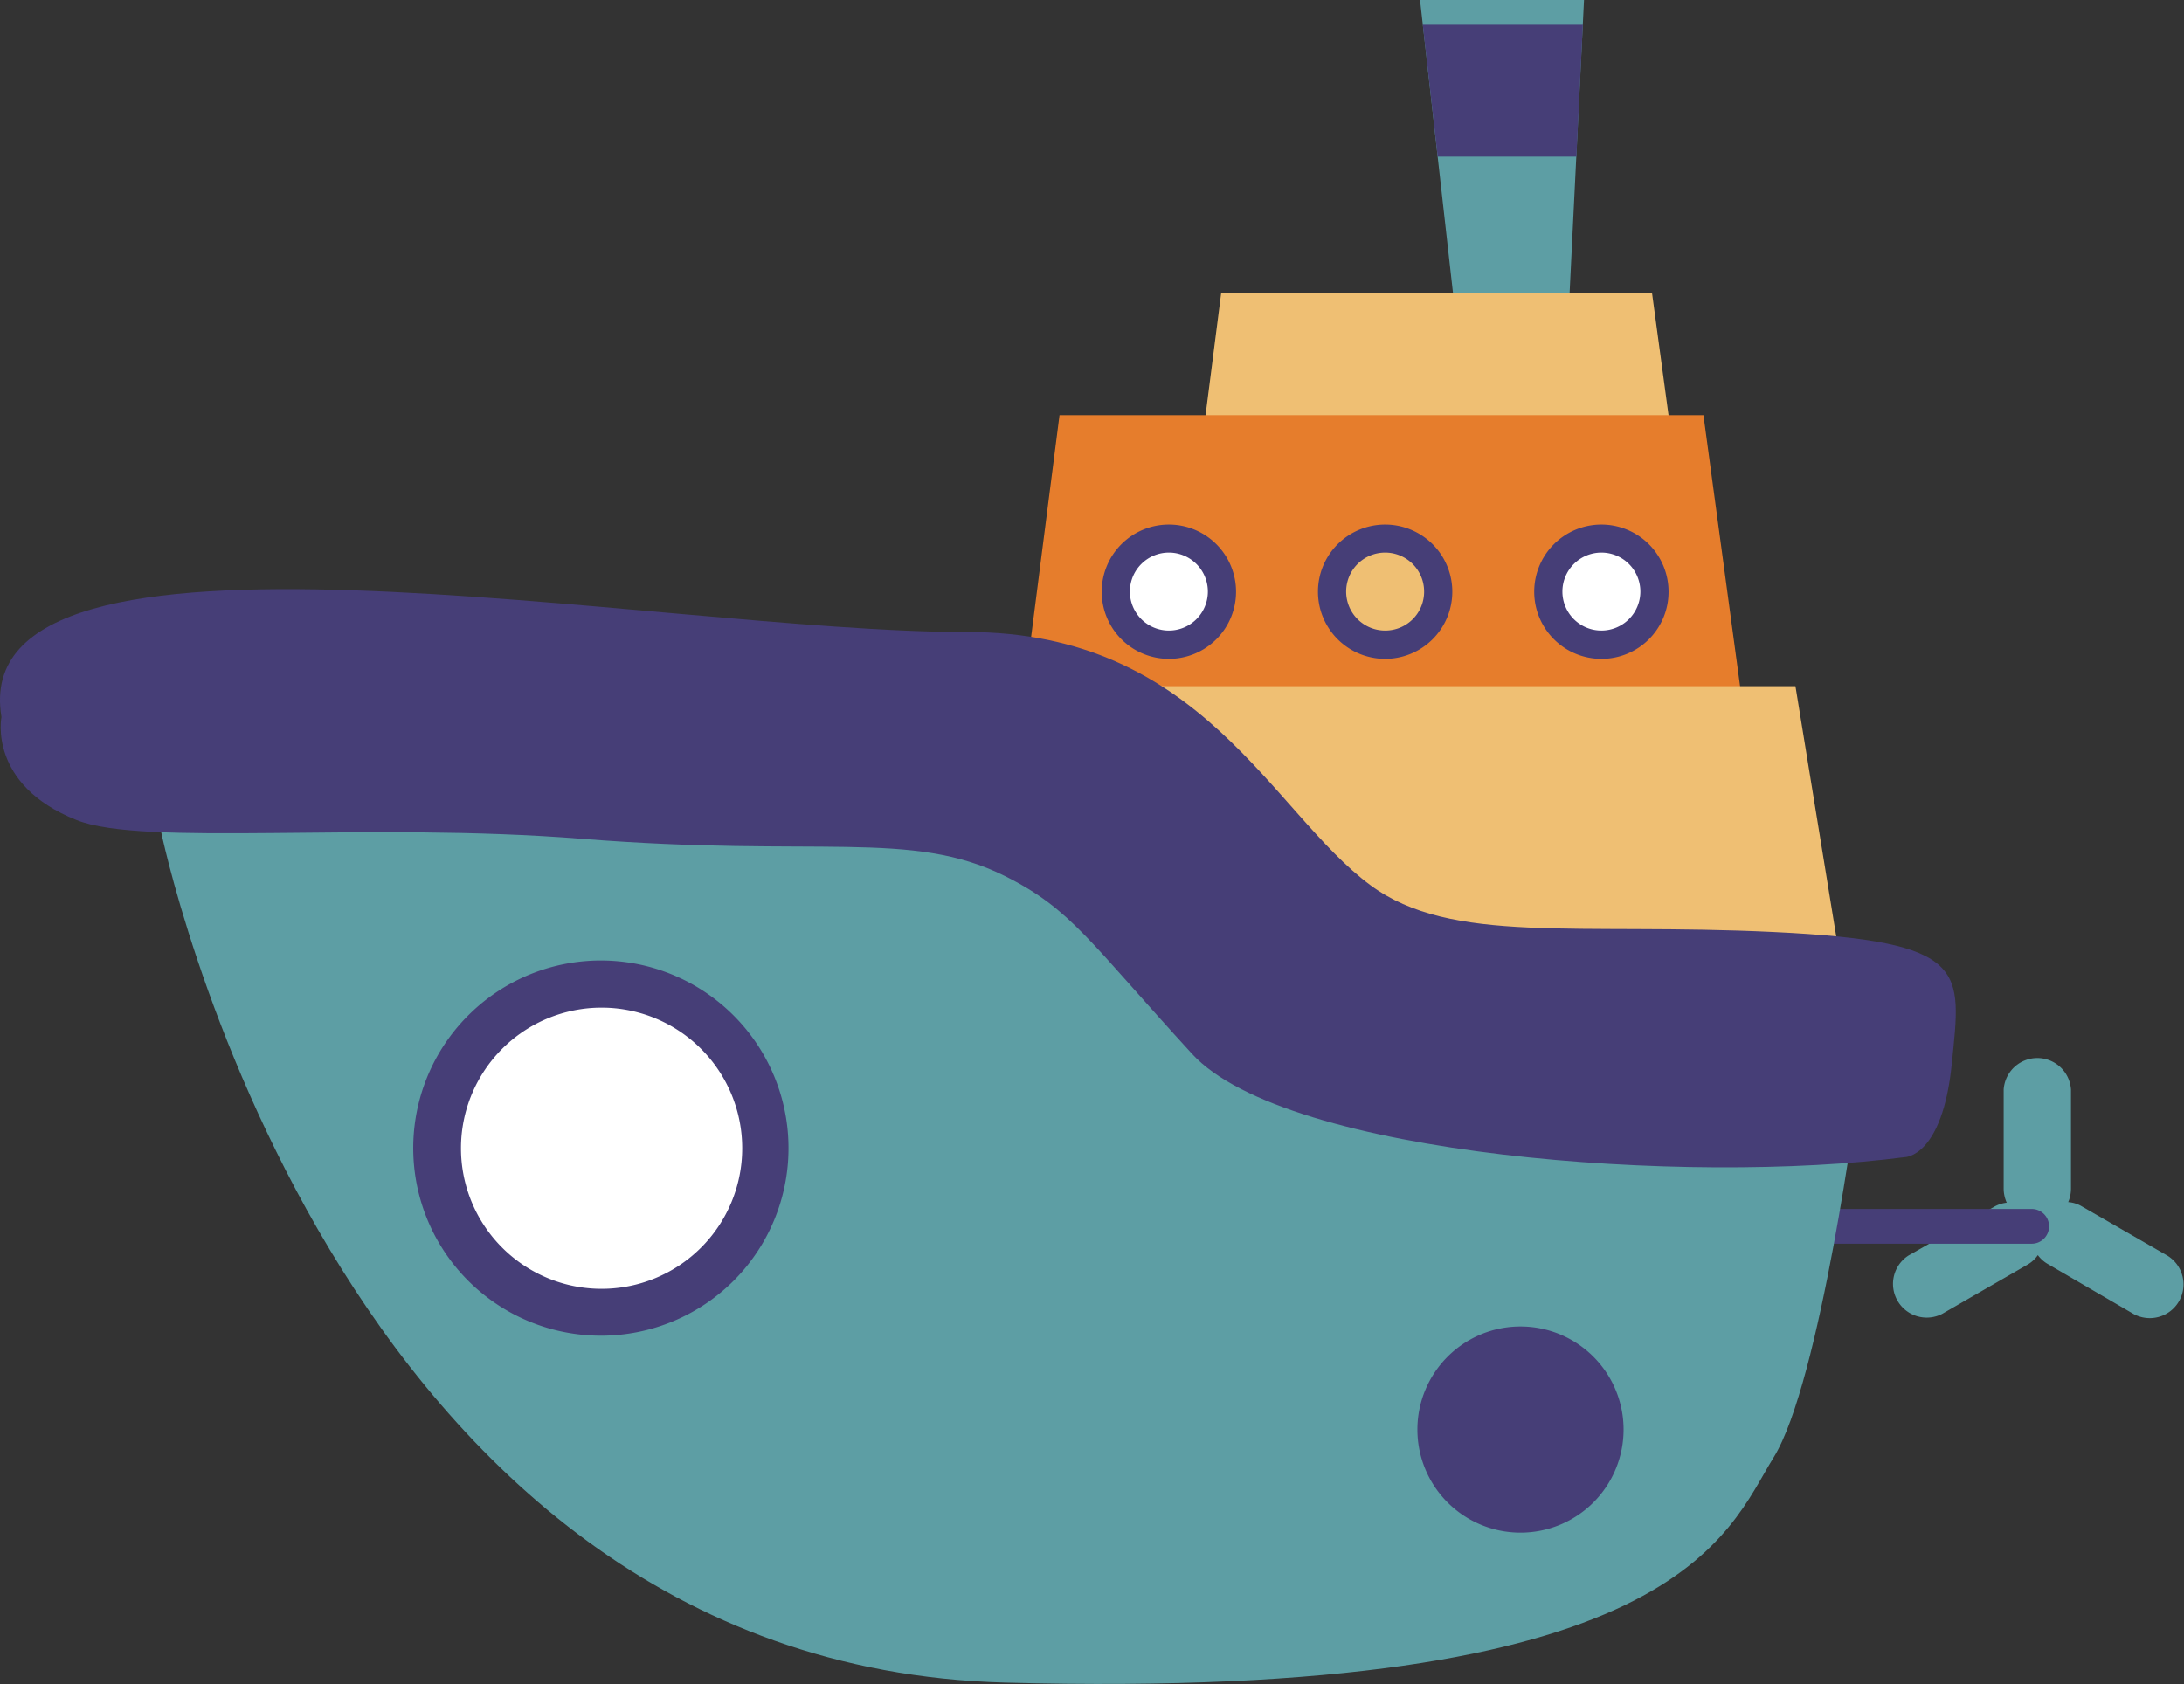 <?xml version="1.0" encoding="UTF-8"?> <svg xmlns="http://www.w3.org/2000/svg" id="Objects" viewBox="0 0 149.57 115.35"><rect x="0" y="0" width="149.57" height="115.35" fill="#333333" stroke="none"/> <defs> <style>.cls-1{fill:#5d9ea4;}.cls-2{fill:#efbf73;}.cls-3{fill:#e67d2c;}.cls-4{fill:#463e77;}.cls-5{fill:#fff;}</style> </defs> <polygon class="cls-1" points="107.29 24.18 99.97 24.18 97.25 0 108.48 0 107.29 24.18"></polygon> <polygon class="cls-2" points="115.19 35.25 81.69 35.25 83.63 20.09 113.14 20.09 115.19 35.25"></polygon> <polygon class="cls-3" points="119.72 51.09 69.66 51.09 72.56 28.44 116.66 28.44 119.72 51.09"></polygon> <polygon class="cls-2" points="76.98 56.36 78.34 47 122.96 47 126.54 68.97 84.81 66.41 76.98 56.36"></polygon> <path class="cls-1" d="M148.42,86l-5.85-3.37a2.11,2.11,0,0,0-.93-.29,2.33,2.33,0,0,0,.19-.92V74.63a2.31,2.31,0,0,0-4.61,0v6.75a2.36,2.36,0,0,0,.21,1,2.23,2.23,0,0,0-.88.29L130.7,86A2.31,2.31,0,0,0,133,90l5.84-3.37a2.18,2.18,0,0,0,.72-.66,2.21,2.21,0,0,0,.7.62L146.11,90a2.31,2.31,0,0,0,2.31-4Z"></path> <path class="cls-4" d="M121.94,84a1.19,1.19,0,0,1,1.19-1.19h16A1.19,1.19,0,0,1,140.33,84h0a1.19,1.19,0,0,1-1.19,1.19h-16A1.19,1.19,0,0,1,121.94,84Z"></path> <path class="cls-1" d="M11,56.82S22.57,114,68.81,115.25,118.25,105,121.46,99.84s5.78-25,5.78-25l-12.19-1.29L94.5,70.3,78.39,57.81l-68-10Z"></path> <path class="cls-4" d="M.1,49.11s-.95,4.63,5.14,7.06c4.58,1.84,19.83.1,34.67,1.29C56,58.74,62.39,56.81,68.81,60c4.57,2.28,5.78,4.49,12.84,12.2,6.45,7,34,9,48.81,7.06,0,0,2.57,0,3.21-6.42s1.28-8.35-12.2-9-22.06.9-27.62-3.21c-6.76-5-11.55-17.34-27.61-17.34C45,43.33-2.47,33.7.1,49.11Z"></path> <path class="cls-4" d="M54,78.65A12.85,12.85,0,1,0,41.2,91.49,12.84,12.84,0,0,0,54,78.65Z"></path> <path class="cls-5" d="M50.83,78.65a9.63,9.63,0,1,0-9.63,9.63A9.63,9.63,0,0,0,50.83,78.65Z"></path> <path class="cls-4" d="M111.19,97.91a7.06,7.06,0,1,0-7.06,7.07A7.06,7.06,0,0,0,111.19,97.91Z"></path> <path class="cls-4" d="M114.27,40.53a4.6,4.6,0,1,0-4.59,4.6A4.59,4.59,0,0,0,114.27,40.53Z"></path> <path class="cls-5" d="M109.68,43.19a2.67,2.67,0,1,1,2.66-2.66A2.67,2.67,0,0,1,109.68,43.19Z"></path> <path class="cls-4" d="M99.46,40.53a4.6,4.6,0,1,0-4.6,4.6A4.6,4.6,0,0,0,99.46,40.53Z"></path> <path class="cls-2" d="M94.86,43.19a2.67,2.67,0,1,1,2.67-2.66A2.66,2.66,0,0,1,94.86,43.19Z"></path> <path class="cls-4" d="M84.65,40.53a4.6,4.6,0,1,0-4.6,4.6A4.6,4.6,0,0,0,84.65,40.53Z"></path> <path class="cls-5" d="M80.05,43.19a2.67,2.67,0,1,1,2.67-2.66A2.67,2.67,0,0,1,80.05,43.19Z"></path> <polygon class="cls-4" points="107.96 10.73 108.4 1.7 97.44 1.7 98.46 10.73 107.96 10.73"></polygon> </svg> 